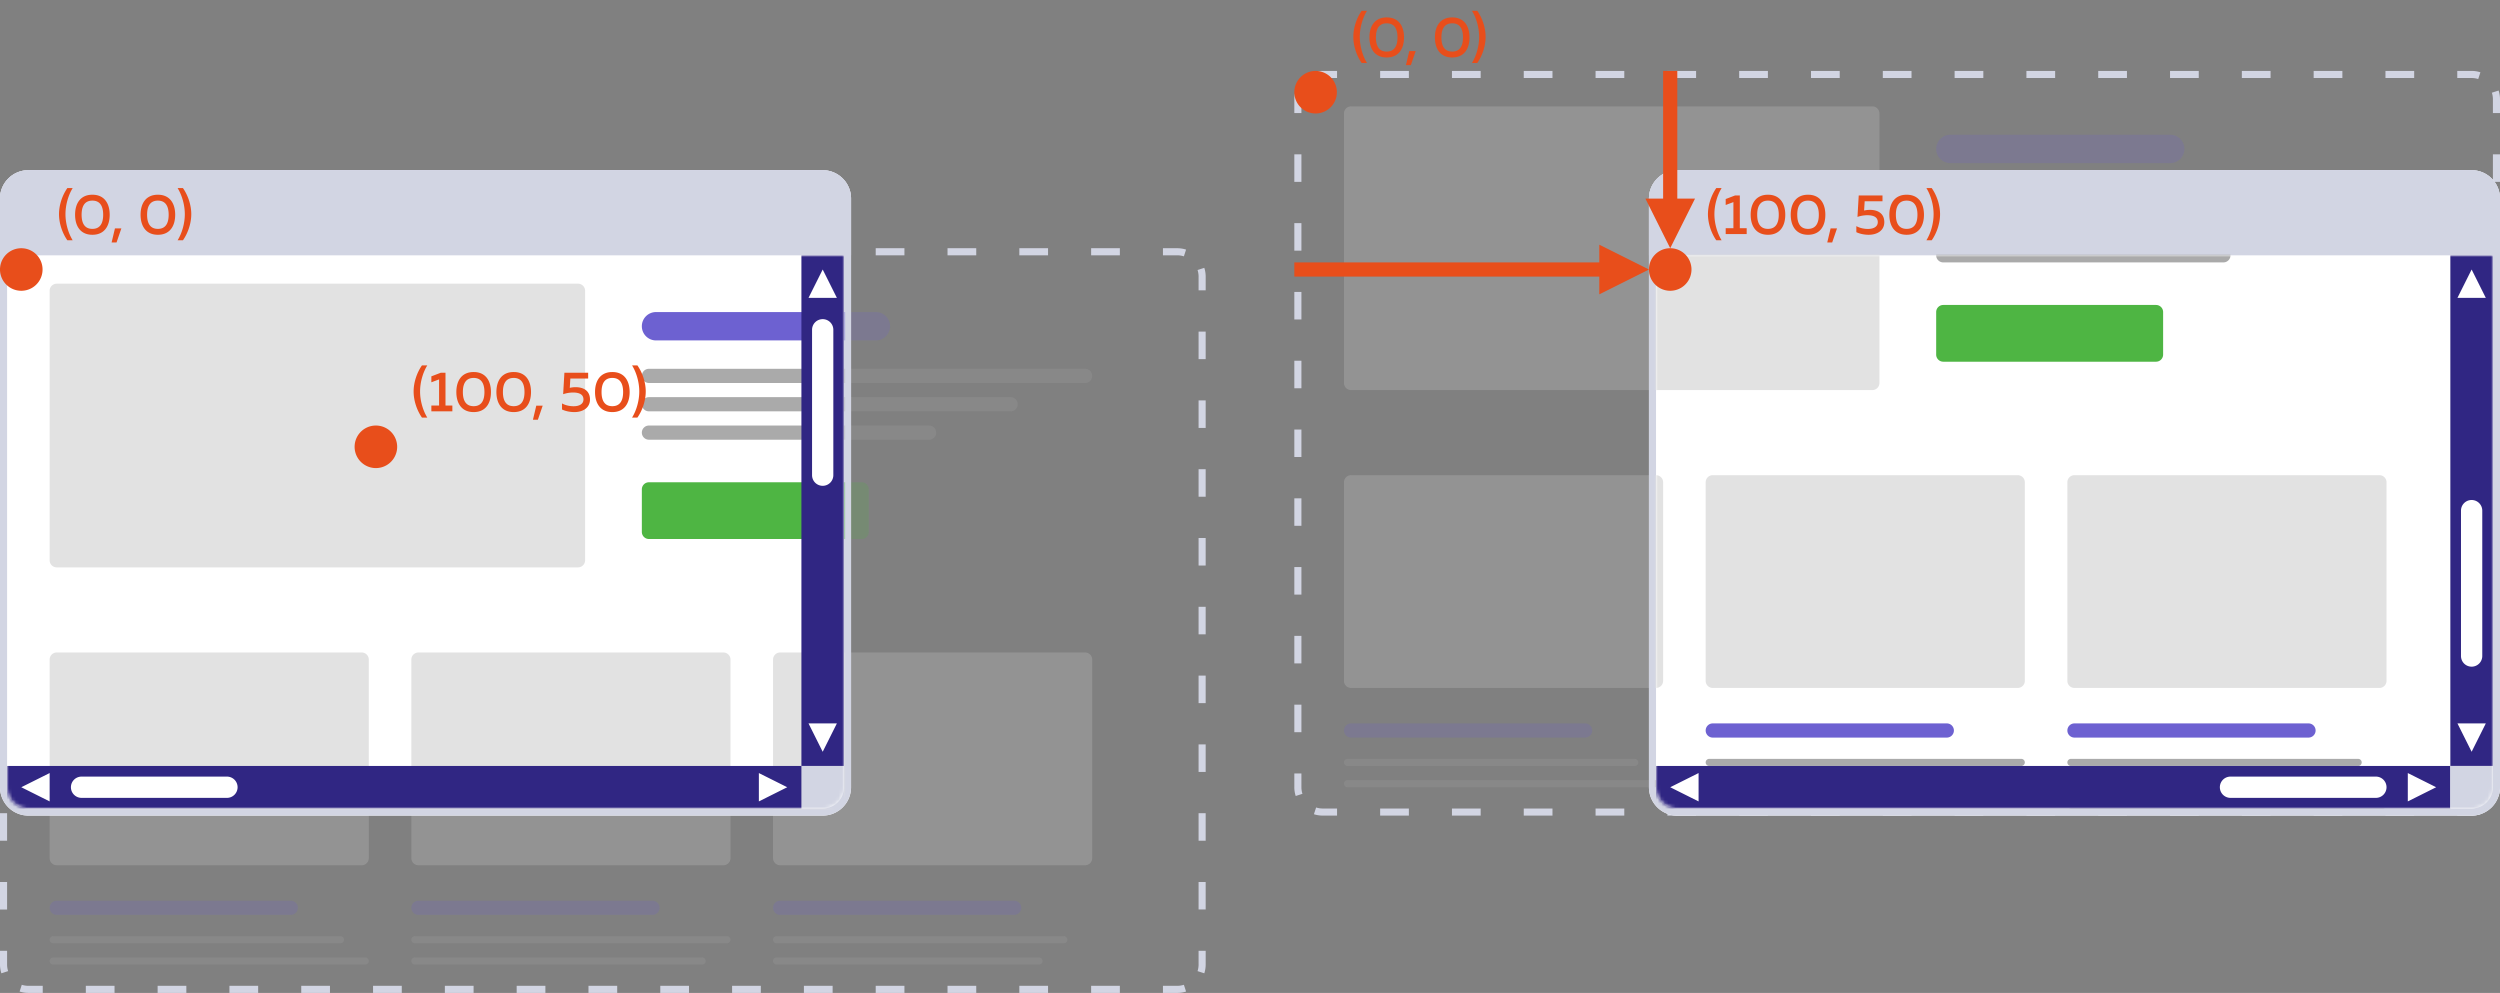 <svg width="705" height="280" fill="none" xmlns="http://www.w3.org/2000/svg"><rect width="100%" height="100%" fill="#808080" stroke="none"/><path fill-rule="evenodd" clip-rule="evenodd" d="M5.527 279.61l.618-1.902A5.99 5.99 0 008 278h4.05v2H8a7.99 7.99 0 01-2.473-.39zm322.423.39v-2H332c.651 0 1.274-.103 1.855-.292l.618 1.902c-.779.253-1.61.39-2.473.39h-4.05zM340 81.88h-2V78a5.99 5.99 0 00-.292-1.855l1.902-.618c.253.779.39 1.61.39 2.473v3.88zM12.05 70H8c-.863 0-1.694.137-2.473.39l.618 1.902A5.994 5.994 0 018 72h4.05v-2zM0 268.12h2V272c0 .651.103 1.274.292 1.855l-1.902.618A7.995 7.995 0 010 272v-3.88zm0-11.64h2v-7.76H0v7.76zm0-19.4h2v-7.76H0v7.76zm0-19.4h2v-7.76H0v7.76zm0-19.4h2v-7.76H0v7.76zm0-19.4h2v-7.76H0v7.76zm0-19.4h2v-7.76H0v7.76zm0-19.4h2v-7.76H0v7.76zm0-19.4h2v-7.76H0v7.76zm0-19.4h2v-7.76H0v7.76zm0-19.4h2V78c0-.65.103-1.274.292-1.855L.39 75.527A7.994 7.994 0 000 78v3.88zM24.2 70v2h8.1v-2h-8.1zm20.25 0v2h8.1v-2h-8.1zm20.25 0v2h8.1v-2h-8.1zm20.25 0v2h8.1v-2h-8.1zm20.25 0v2h8.1v-2h-8.1zm20.25 0v2h8.1v-2h-8.1zm20.25 0v2h8.1v-2h-8.1zm20.25 0v2h8.1v-2h-8.1zm20.25 0v2h8.1v-2h-8.1zm20.25 0v2h8.1v-2h-8.1zm20.25 0v2h8.1v-2h-8.1zm20.25 0v2h8.1v-2h-8.1zm20.25 0v2h8.1v-2h-8.1zm20.25 0v2h8.1v-2h-8.1zm20.25 0v2h8.1v-2h-8.1zm20.25 0v2H332c.651 0 1.274.103 1.855.292l.618-1.902A7.995 7.995 0 00332 70h-4.05zM340 93.52h-2v7.76h2v-7.76zm0 19.4h-2v7.76h2v-7.76zm0 19.4h-2v7.76h2v-7.76zm0 19.4h-2v7.76h2v-7.76zm0 19.4h-2v7.76h2v-7.76zm0 19.4h-2v7.76h2v-7.76zm0 19.4h-2v7.76h2v-7.76zm0 19.4h-2v7.76h2v-7.76zm0 19.4h-2v7.76h2v-7.76zm0 19.4h-2V272c0 .651-.103 1.274-.292 1.855l1.902.618c.253-.779.39-1.61.39-2.473v-3.88zM315.8 280v-2h-8.1v2h8.1zm-20.25 0v-2h-8.1v2h8.1zm-20.25 0v-2h-8.1v2h8.1zm-20.25 0v-2h-8.1v2h8.1zm-20.25 0v-2h-8.1v2h8.1zm-20.25 0v-2h-8.1v2h8.1zm-20.25 0v-2h-8.1v2h8.1zm-20.25 0v-2h-8.1v2h8.1zm-20.25 0v-2h-8.1v2h8.1zm-20.25 0v-2h-8.1v2h8.1zm-20.25 0v-2h-8.1v2h8.1zm-20.25 0v-2h-8.1v2h8.1zm-20.25 0v-2h-8.1v2h8.1zm-20.25 0v-2h-8.1v2h8.1zm-20.25 0v-2h-8.1v2h8.1z" fill="#D2D5E3"/><g opacity=".2"><path d="M14 186a2 2 0 012-2h86a2 2 0 012 2v56a2 2 0 01-2 2H16a2 2 0 01-2-2v-56zM116 186a2 2 0 012-2h86a2 2 0 012 2v56a2 2 0 01-2 2h-86a2 2 0 01-2-2v-56zM218 186a2 2 0 012-2h86a2 2 0 012 2v56a2 2 0 01-2 2h-86a2 2 0 01-2-2v-56z" fill="#E2E2E2"/><path d="M14 256a2 2 0 012-2h66a2 2 0 110 4H16a2 2 0 01-2-2zM218 256a2 2 0 012-2h66a2 2 0 110 4h-66a2 2 0 01-2-2zM116 256a2 2 0 012-2h66a2 2 0 110 4h-66a2 2 0 01-2-2z" fill="#6D61D1"/><path d="M14 265a1 1 0 011-1h81a1 1 0 010 2H15a1 1 0 01-1-1zM218 265a1 1 0 011-1h81a1 1 0 010 2h-81a1 1 0 01-1-1zM116 271a1 1 0 011-1h81a1 1 0 010 2h-81a1 1 0 01-1-1zM14 271a1 1 0 011-1h88a1 1 0 010 2H15a1 1 0 01-1-1zM116 265a1 1 0 011-1h88a1 1 0 010 2h-88a1 1 0 01-1-1zM218 271a1 1 0 011-1h74a1 1 0 010 2h-74a1 1 0 01-1-1z" fill="#AAA"/><path d="M181 92a4 4 0 014-4h62a4 4 0 010 8h-62a4 4 0 01-4-4z" fill="#6D61D1"/><path d="M181 106a2 2 0 012-2h123a2 2 0 110 4H183a2 2 0 01-2-2zM181 114a2 2 0 012-2h102a2 2 0 110 4H183a2 2 0 01-2-2zM181 122a2 2 0 012-2h79a2 2 0 110 4h-79a2 2 0 01-2-2z" fill="#AAA"/><path d="M181 138a2 2 0 012-2h60a2 2 0 012 2v12a2 2 0 01-2 2h-60a2 2 0 01-2-2v-12z" fill="#4EB543"/></g><path d="M0 56a8 8 0 018-8h224a8 8 0 018 8v166a8 8 0 01-8 8H8a8 8 0 01-8-8V56z" fill="#fff"/><path fill-rule="evenodd" clip-rule="evenodd" d="M232 50H8a6 6 0 00-6 6v166a6 6 0 006 6h224a6 6 0 006-6V56a6 6 0 00-6-6zM8 48a8 8 0 00-8 8v166a8 8 0 008 8h224a8 8 0 008-8V56a8 8 0 00-8-8H8z" fill="#D2D5E3"/><path d="M0 56a8 8 0 018-8h224a8 8 0 018 8v16H0V56z" fill="#D2D5E3"/><mask id="a" maskUnits="userSpaceOnUse" x="2" y="72" width="236" height="156"><path d="M2 72h236v150a6 6 0 01-6 6H8a6 6 0 01-6-6V72z" fill="#D2D5E3"/></mask><g mask="url(#a)"><path d="M14 186a2 2 0 012-2h86a2 2 0 012 2v56a2 2 0 01-2 2H16a2 2 0 01-2-2v-56zM116 186a2 2 0 012-2h86a2 2 0 012 2v56a2 2 0 01-2 2h-86a2 2 0 01-2-2v-56zM218 186a2 2 0 012-2h86a2 2 0 012 2v56a2 2 0 01-2 2h-86a2 2 0 01-2-2v-56zM14 82a2 2 0 012-2h147a2 2 0 012 2v76a2 2 0 01-2 2H16a2 2 0 01-2-2V82z" fill="#E2E2E2"/><path d="M181 92a4 4 0 014-4h62a4 4 0 010 8h-62a4 4 0 01-4-4z" fill="#6D61D1"/><path d="M181 106a2 2 0 012-2h123a2 2 0 110 4H183a2 2 0 01-2-2zM181 114a2 2 0 012-2h102a2 2 0 110 4H183a2 2 0 01-2-2zM181 122a2 2 0 012-2h79a2 2 0 110 4h-79a2 2 0 01-2-2z" fill="#AAA"/><path d="M181 138a2 2 0 012-2h60a2 2 0 012 2v12a2 2 0 01-2 2h-60a2 2 0 01-2-2v-12z" fill="#4EB543"/><path d="M226 216h12V72h-12v144z" fill="#302683"/><path d="M229 134a3 3 0 106 0V93a3 3 0 10-6 0v41zM228 204l4 8 4-8h-8zM228 84l4-8 4 8h-8z" fill="#fff"/><path d="M226 216v12h12v-12h-12z" fill="#D2D5E3"/><path d="M2 216v12h224v-12H2z" fill="#302683"/><path d="M23 219a3 3 0 100 6h41a3 3 0 100-6H23zM14 218l-8 4 8 4v-8zM214 218l8 4-8 4v-8z" fill="#fff"/></g><g opacity=".2"><path d="M379 136a2 2 0 012-2h86a2 2 0 012 2v56a2 2 0 01-2 2h-86a2 2 0 01-2-2v-56z" fill="#E2E2E2"/><path d="M379 206a2 2 0 012-2h66a2 2 0 110 4h-66a2 2 0 01-2-2z" fill="#6D61D1"/><path d="M379 215a1 1 0 011-1h81a1 1 0 010 2h-81a1 1 0 01-1-1zM379 221a1 1 0 011-1h88a1 1 0 010 2h-88a1 1 0 01-1-1z" fill="#AAA"/><path d="M379 32a2 2 0 012-2h147a2 2 0 012 2v76a2 2 0 01-2 2H381a2 2 0 01-2-2V32z" fill="#E2E2E2"/><path d="M546 42a4 4 0 014-4h62a4 4 0 010 8h-62a4 4 0 01-4-4z" fill="#6D61D1"/></g><path fill-rule="evenodd" clip-rule="evenodd" d="M370.527 229.61l.618-1.902A5.985 5.985 0 00373 228h4.05v2H373a7.992 7.992 0 01-2.473-.39zm322.423.39v-2H697c.651 0 1.274-.103 1.855-.292l.618 1.902c-.779.253-1.61.39-2.473.39h-4.05zM705 31.88h-2V28a5.99 5.99 0 00-.292-1.855l1.902-.618c.253.779.39 1.61.39 2.473v3.88zM377.05 20H373c-.863 0-1.694.137-2.473.39l.618 1.902A5.987 5.987 0 01373 22h4.05v-2zM365 218.12h2V222c0 .651.103 1.274.292 1.855l-1.902.618A7.992 7.992 0 01365 222v-3.88zm0-11.64h2v-7.76h-2v7.76zm0-19.4h2v-7.76h-2v7.76zm0-19.4h2v-7.76h-2v7.76zm0-19.4h2v-7.76h-2v7.76zm0-19.4h2v-7.76h-2v7.76zm0-19.4h2v-7.76h-2v7.76zm0-19.4h2v-7.76h-2v7.76zm0-19.4h2v-7.76h-2v7.76zm0-19.4h2v-7.76h-2v7.76zm0-19.4h2V28c0-.65.103-1.274.292-1.855l-1.902-.618A7.99 7.99 0 00365 28v3.88zM389.2 20v2h8.1v-2h-8.1zm20.25 0v2h8.1v-2h-8.1zm20.25 0v2h8.1v-2h-8.1zm20.25 0v2h8.1v-2h-8.1zm20.25 0v2h8.1v-2h-8.1zm20.25 0v2h8.1v-2h-8.1zm20.25 0v2h8.1v-2h-8.1zm20.25 0v2h8.1v-2h-8.1zm20.25 0v2h8.1v-2h-8.1zm20.25 0v2h8.1v-2h-8.1zm20.25 0v2h8.1v-2h-8.1zm20.25 0v2h8.1v-2h-8.1zm20.25 0v2h8.1v-2h-8.1zm20.25 0v2h8.1v-2h-8.1zm20.25 0v2h8.1v-2h-8.1zm20.25 0v2H697c.651 0 1.274.103 1.855.292l.618-1.902A7.995 7.995 0 00697 20h-4.05zM705 43.52h-2v7.76h2v-7.76zm0 19.4h-2v7.76h2v-7.76zm0 19.4h-2v7.76h2v-7.76zm0 19.4h-2v7.76h2v-7.76zm0 19.4h-2v7.76h2v-7.76zm0 19.4h-2v7.76h2v-7.76zm0 19.4h-2v7.76h2v-7.76zm0 19.4h-2v7.76h2v-7.76zm0 19.4h-2v7.76h2v-7.76zm0 19.4h-2V222c0 .651-.103 1.274-.292 1.855l1.902.618c.253-.779.39-1.61.39-2.473v-3.88zM680.8 230v-2h-8.1v2h8.1zm-20.25 0v-2h-8.1v2h8.1zm-20.25 0v-2h-8.1v2h8.1zm-20.25 0v-2h-8.1v2h8.1zm-20.25 0v-2h-8.1v2h8.1zm-20.25 0v-2h-8.1v2h8.1zm-20.25 0v-2h-8.1v2h8.1zm-20.25 0v-2h-8.1v2h8.1zm-20.25 0v-2h-8.1v2h8.1zm-20.25 0v-2h-8.1v2h8.1zm-20.25 0v-2h-8.1v2h8.1zm-20.25 0v-2h-8.1v2h8.1zm-20.25 0v-2h-8.1v2h8.1zm-20.25 0v-2h-8.1v2h8.1zm-20.25 0v-2h-8.1v2h8.1z" fill="#D2D5E3"/><path d="M465 56a8 8 0 018-8h224a8 8 0 018 8v166a8 8 0 01-8 8H473a8 8 0 01-8-8V56z" fill="#fff"/><path fill-rule="evenodd" clip-rule="evenodd" d="M697 50H473a6 6 0 00-6 6v166a6 6 0 006 6h224a6 6 0 006-6V56a6 6 0 00-6-6zm-224-2a8 8 0 00-8 8v166a8 8 0 008 8h224a8 8 0 008-8V56a8 8 0 00-8-8H473z" fill="#D2D5E3"/><path d="M465 56a8 8 0 018-8h224a8 8 0 018 8v16H465V56z" fill="#D2D5E3"/><mask id="b" maskUnits="userSpaceOnUse" x="467" y="72" width="236" height="156"><path d="M467 72h236v150a6 6 0 01-6 6H473a6 6 0 01-6-6V72z" fill="#D2D5E3"/></mask><g mask="url(#b)"><path d="M379 136a2 2 0 012-2h86a2 2 0 012 2v56a2 2 0 01-2 2h-86a2 2 0 01-2-2v-56zM481 136a2 2 0 012-2h86a2 2 0 012 2v56a2 2 0 01-2 2h-86a2 2 0 01-2-2v-56zM583 136a2 2 0 012-2h86a2 2 0 012 2v56a2 2 0 01-2 2h-86a2 2 0 01-2-2v-56z" fill="#E2E2E2"/><path d="M583 206a2 2 0 012-2h66a2 2 0 110 4h-66a2 2 0 01-2-2zM481 206a2 2 0 012-2h66a2 2 0 110 4h-66a2 2 0 01-2-2z" fill="#6D61D1"/><path d="M583 215a1 1 0 011-1h81a1 1 0 010 2h-81a1 1 0 01-1-1zM481 221a1 1 0 011-1h81a1 1 0 010 2h-81a1 1 0 01-1-1zM379 221a1 1 0 011-1h88a1 1 0 010 2h-88a1 1 0 01-1-1zM583 227a1 1 0 011-1h88a1 1 0 010 2h-88a1 1 0 01-1-1zM481 215a1 1 0 011-1h88a1 1 0 010 2h-88a1 1 0 01-1-1zM583 221a1 1 0 011-1h74a1 1 0 010 2h-74a1 1 0 01-1-1z" fill="#AAA"/><path d="M379 32a2 2 0 012-2h147a2 2 0 012 2v76a2 2 0 01-2 2H381a2 2 0 01-2-2V32z" fill="#E2E2E2"/><path d="M546 72a2 2 0 012-2h79a2 2 0 110 4h-79a2 2 0 01-2-2z" fill="#AAA"/><path d="M546 88a2 2 0 012-2h60a2 2 0 012 2v12a2 2 0 01-2 2h-60a2 2 0 01-2-2V88z" fill="#4EB543"/><path d="M691 216h12V72h-12v144z" fill="#302683"/><path d="M694 185a3 3 0 106 0v-41a3 3 0 10-6 0v41zM693 204l4 8 4-8h-8zM693 84l4-8 4 8h-8z" fill="#fff"/><path d="M467 216v12h224v-12H467z" fill="#302683"/><path d="M691 216v12h12v-12h-12z" fill="#D2D5E3"/><path d="M629 219a3 3 0 100 6h41a3 3 0 100-6h-41zM479 218l-8 4 8 4v-8zM679 218l8 4-8 4v-8z" fill="#fff"/></g><path d="M12 76a6 6 0 11-12 0 6 6 0 0112 0zM377 26a6 6 0 11-12 0 6 6 0 0112 0zM18.992 53.04c-1.424 2.032-2.352 4.784-2.352 7.36 0 2.576.928 5.328 2.352 7.36h1.504c-1.264-2.048-2.032-4.8-2.032-7.36 0-2.56.768-5.312 2.032-7.36h-1.504zM21.174 60.56c0 3.184 1.504 5.648 4.88 5.648s4.88-2.464 4.88-5.648c0-3.184-1.504-5.648-4.88-5.648s-4.88 2.464-4.88 5.648zm7.92 0c0 2.528-.96 3.984-3.04 3.984-2.096 0-3.04-1.456-3.04-3.984s.944-3.984 3.04-3.984c2.08 0 3.04 1.456 3.04 3.984zM32.865 68.368l1.36-3.968h-1.808l-.944 3.968h1.392zM39.643 60.56c0 3.184 1.504 5.648 4.88 5.648s4.88-2.464 4.88-5.648c0-3.184-1.504-5.648-4.88-5.648s-4.88 2.464-4.88 5.648zm7.92 0c0 2.528-.96 3.984-3.04 3.984-2.096 0-3.04-1.456-3.04-3.984s.944-3.984 3.04-3.984c2.08 0 3.04 1.456 3.04 3.984zM50.086 53.04c1.264 2.048 2.032 4.8 2.032 7.36 0 2.56-.768 5.312-2.032 7.36h1.504c1.424-2.032 2.352-4.784 2.352-7.36 0-2.576-.928-5.328-2.352-7.36h-1.504zM383.992 3.04c-1.424 2.032-2.352 4.784-2.352 7.36 0 2.576.928 5.328 2.352 7.36h1.504c-1.264-2.048-2.032-4.8-2.032-7.36 0-2.56.768-5.312 2.032-7.36h-1.504zM386.174 10.56c0 3.184 1.504 5.648 4.88 5.648s4.88-2.464 4.88-5.648c0-3.184-1.504-5.648-4.88-5.648s-4.88 2.464-4.88 5.648zm7.92 0c0 2.528-.96 3.984-3.04 3.984-2.096 0-3.04-1.456-3.04-3.984s.944-3.984 3.04-3.984c2.08 0 3.04 1.456 3.04 3.984zM397.865 18.368l1.36-3.968h-1.808l-.944 3.968h1.392zM404.643 10.56c0 3.184 1.504 5.648 4.88 5.648s4.88-2.464 4.88-5.648c0-3.184-1.504-5.648-4.88-5.648s-4.88 2.464-4.88 5.648zm7.92 0c0 2.528-.96 3.984-3.04 3.984-2.096 0-3.04-1.456-3.04-3.984s.944-3.984 3.04-3.984c2.08 0 3.04 1.456 3.04 3.984zM415.086 3.04c1.264 2.048 2.032 4.8 2.032 7.36 0 2.56-.768 5.312-2.032 7.36h1.504c1.424-2.032 2.352-4.784 2.352-7.36 0-2.576-.928-5.328-2.352-7.36h-1.504zM112 126a6 6 0 11-12 0 6 6 0 0112 0zM477 76a6 6 0 11-12 0 6 6 0 0112 0zM118.992 103.04c-1.424 2.032-2.352 4.784-2.352 7.36 0 2.576.928 5.328 2.352 7.36h1.504c-1.264-2.048-2.032-4.8-2.032-7.36 0-2.56.768-5.312 2.032-7.36h-1.504zM124.285 105.12l-2.64 1.008v1.68l2.176-.816v7.36h-2.176V116h5.92v-1.648h-1.936v-9.232h-1.344zM128.69 110.56c0 3.184 1.504 5.648 4.88 5.648s4.88-2.464 4.88-5.648c0-3.184-1.504-5.648-4.88-5.648s-4.88 2.464-4.88 5.648zm7.92 0c0 2.528-.96 3.984-3.04 3.984-2.096 0-3.04-1.456-3.04-3.984s.944-3.984 3.04-3.984c2.08 0 3.04 1.456 3.04 3.984zM139.987 110.56c0 3.184 1.504 5.648 4.88 5.648s4.88-2.464 4.88-5.648c0-3.184-1.504-5.648-4.88-5.648s-4.88 2.464-4.88 5.648zm7.92 0c0 2.528-.96 3.984-3.04 3.984-2.096 0-3.04-1.456-3.04-3.984s.944-3.984 3.04-3.984c2.08 0 3.04 1.456 3.04 3.984zM151.677 118.368l1.36-3.968h-1.808l-.944 3.968h1.392zM159.16 105.12l-.352 6.048a8.837 8.837 0 012.768-.48c1.728 0 2.96.512 2.96 1.952 0 1.28-1.152 1.92-2.768 1.92-1.136 0-2.368-.272-3.28-.8v1.712c.96.464 2.224.736 3.488.736 2.4 0 4.4-1.2 4.4-3.552 0-2.56-1.952-3.472-4.048-3.472-.56 0-1.12.064-1.648.192l.16-2.624h5.024v-1.632h-6.704zM167.799 110.56c0 3.184 1.504 5.648 4.88 5.648s4.88-2.464 4.88-5.648c0-3.184-1.504-5.648-4.88-5.648s-4.88 2.464-4.88 5.648zm7.92 0c0 2.528-.96 3.984-3.04 3.984-2.096 0-3.04-1.456-3.04-3.984s.944-3.984 3.04-3.984c2.08 0 3.04 1.456 3.04 3.984zM178.242 103.04c1.264 2.048 2.032 4.8 2.032 7.36 0 2.56-.768 5.312-2.032 7.36h1.504c1.424-2.032 2.352-4.784 2.352-7.36 0-2.576-.928-5.328-2.352-7.36h-1.504zM483.992 53.04c-1.424 2.032-2.352 4.784-2.352 7.36 0 2.576.928 5.328 2.352 7.36h1.504c-1.264-2.048-2.032-4.8-2.032-7.36 0-2.56.768-5.312 2.032-7.36h-1.504zM489.285 55.12l-2.64 1.008v1.68l2.176-.816v7.36h-2.176V66h5.92v-1.648h-1.936V55.12h-1.344zM493.69 60.56c0 3.184 1.504 5.648 4.88 5.648s4.88-2.464 4.88-5.648c0-3.184-1.504-5.648-4.88-5.648s-4.88 2.464-4.88 5.648zm7.92 0c0 2.528-.96 3.984-3.04 3.984-2.096 0-3.04-1.456-3.04-3.984s.944-3.984 3.04-3.984c2.08 0 3.04 1.456 3.04 3.984zM504.987 60.56c0 3.184 1.504 5.648 4.88 5.648s4.88-2.464 4.88-5.648c0-3.184-1.504-5.648-4.88-5.648s-4.88 2.464-4.88 5.648zm7.92 0c0 2.528-.96 3.984-3.04 3.984-2.096 0-3.04-1.456-3.04-3.984s.944-3.984 3.04-3.984c2.08 0 3.04 1.456 3.04 3.984zM516.678 68.368l1.36-3.968h-1.808l-.944 3.968h1.392zM524.16 55.12l-.352 6.048a8.837 8.837 0 012.768-.48c1.728 0 2.96.512 2.96 1.952 0 1.28-1.152 1.92-2.768 1.92-1.136 0-2.368-.272-3.28-.8v1.712c.96.464 2.224.736 3.488.736 2.4 0 4.4-1.2 4.4-3.552 0-2.56-1.952-3.472-4.048-3.472-.56 0-1.12.064-1.648.192l.16-2.624h5.024V55.12h-6.704zM532.799 60.56c0 3.184 1.504 5.648 4.88 5.648s4.88-2.464 4.88-5.648c0-3.184-1.504-5.648-4.88-5.648s-4.88 2.464-4.88 5.648zm7.92 0c0 2.528-.96 3.984-3.04 3.984-2.096 0-3.04-1.456-3.04-3.984s.944-3.984 3.04-3.984c2.08 0 3.04 1.456 3.04 3.984zM543.242 53.04c1.264 2.048 2.032 4.8 2.032 7.36 0 2.56-.768 5.312-2.032 7.36h1.504c1.424-2.032 2.352-4.784 2.352-7.36 0-2.576-.928-5.328-2.352-7.36h-1.504z" fill="#E84E1B"/><path fill-rule="evenodd" clip-rule="evenodd" d="M473 64V20h-4v44h4zM458 74h-93v4h93v-4z" fill="#E84E1B"/><path d="M464 56l7 14 7-14h-14zM451 83l14-7-14-7v14z" fill="#E84E1B"/></svg>